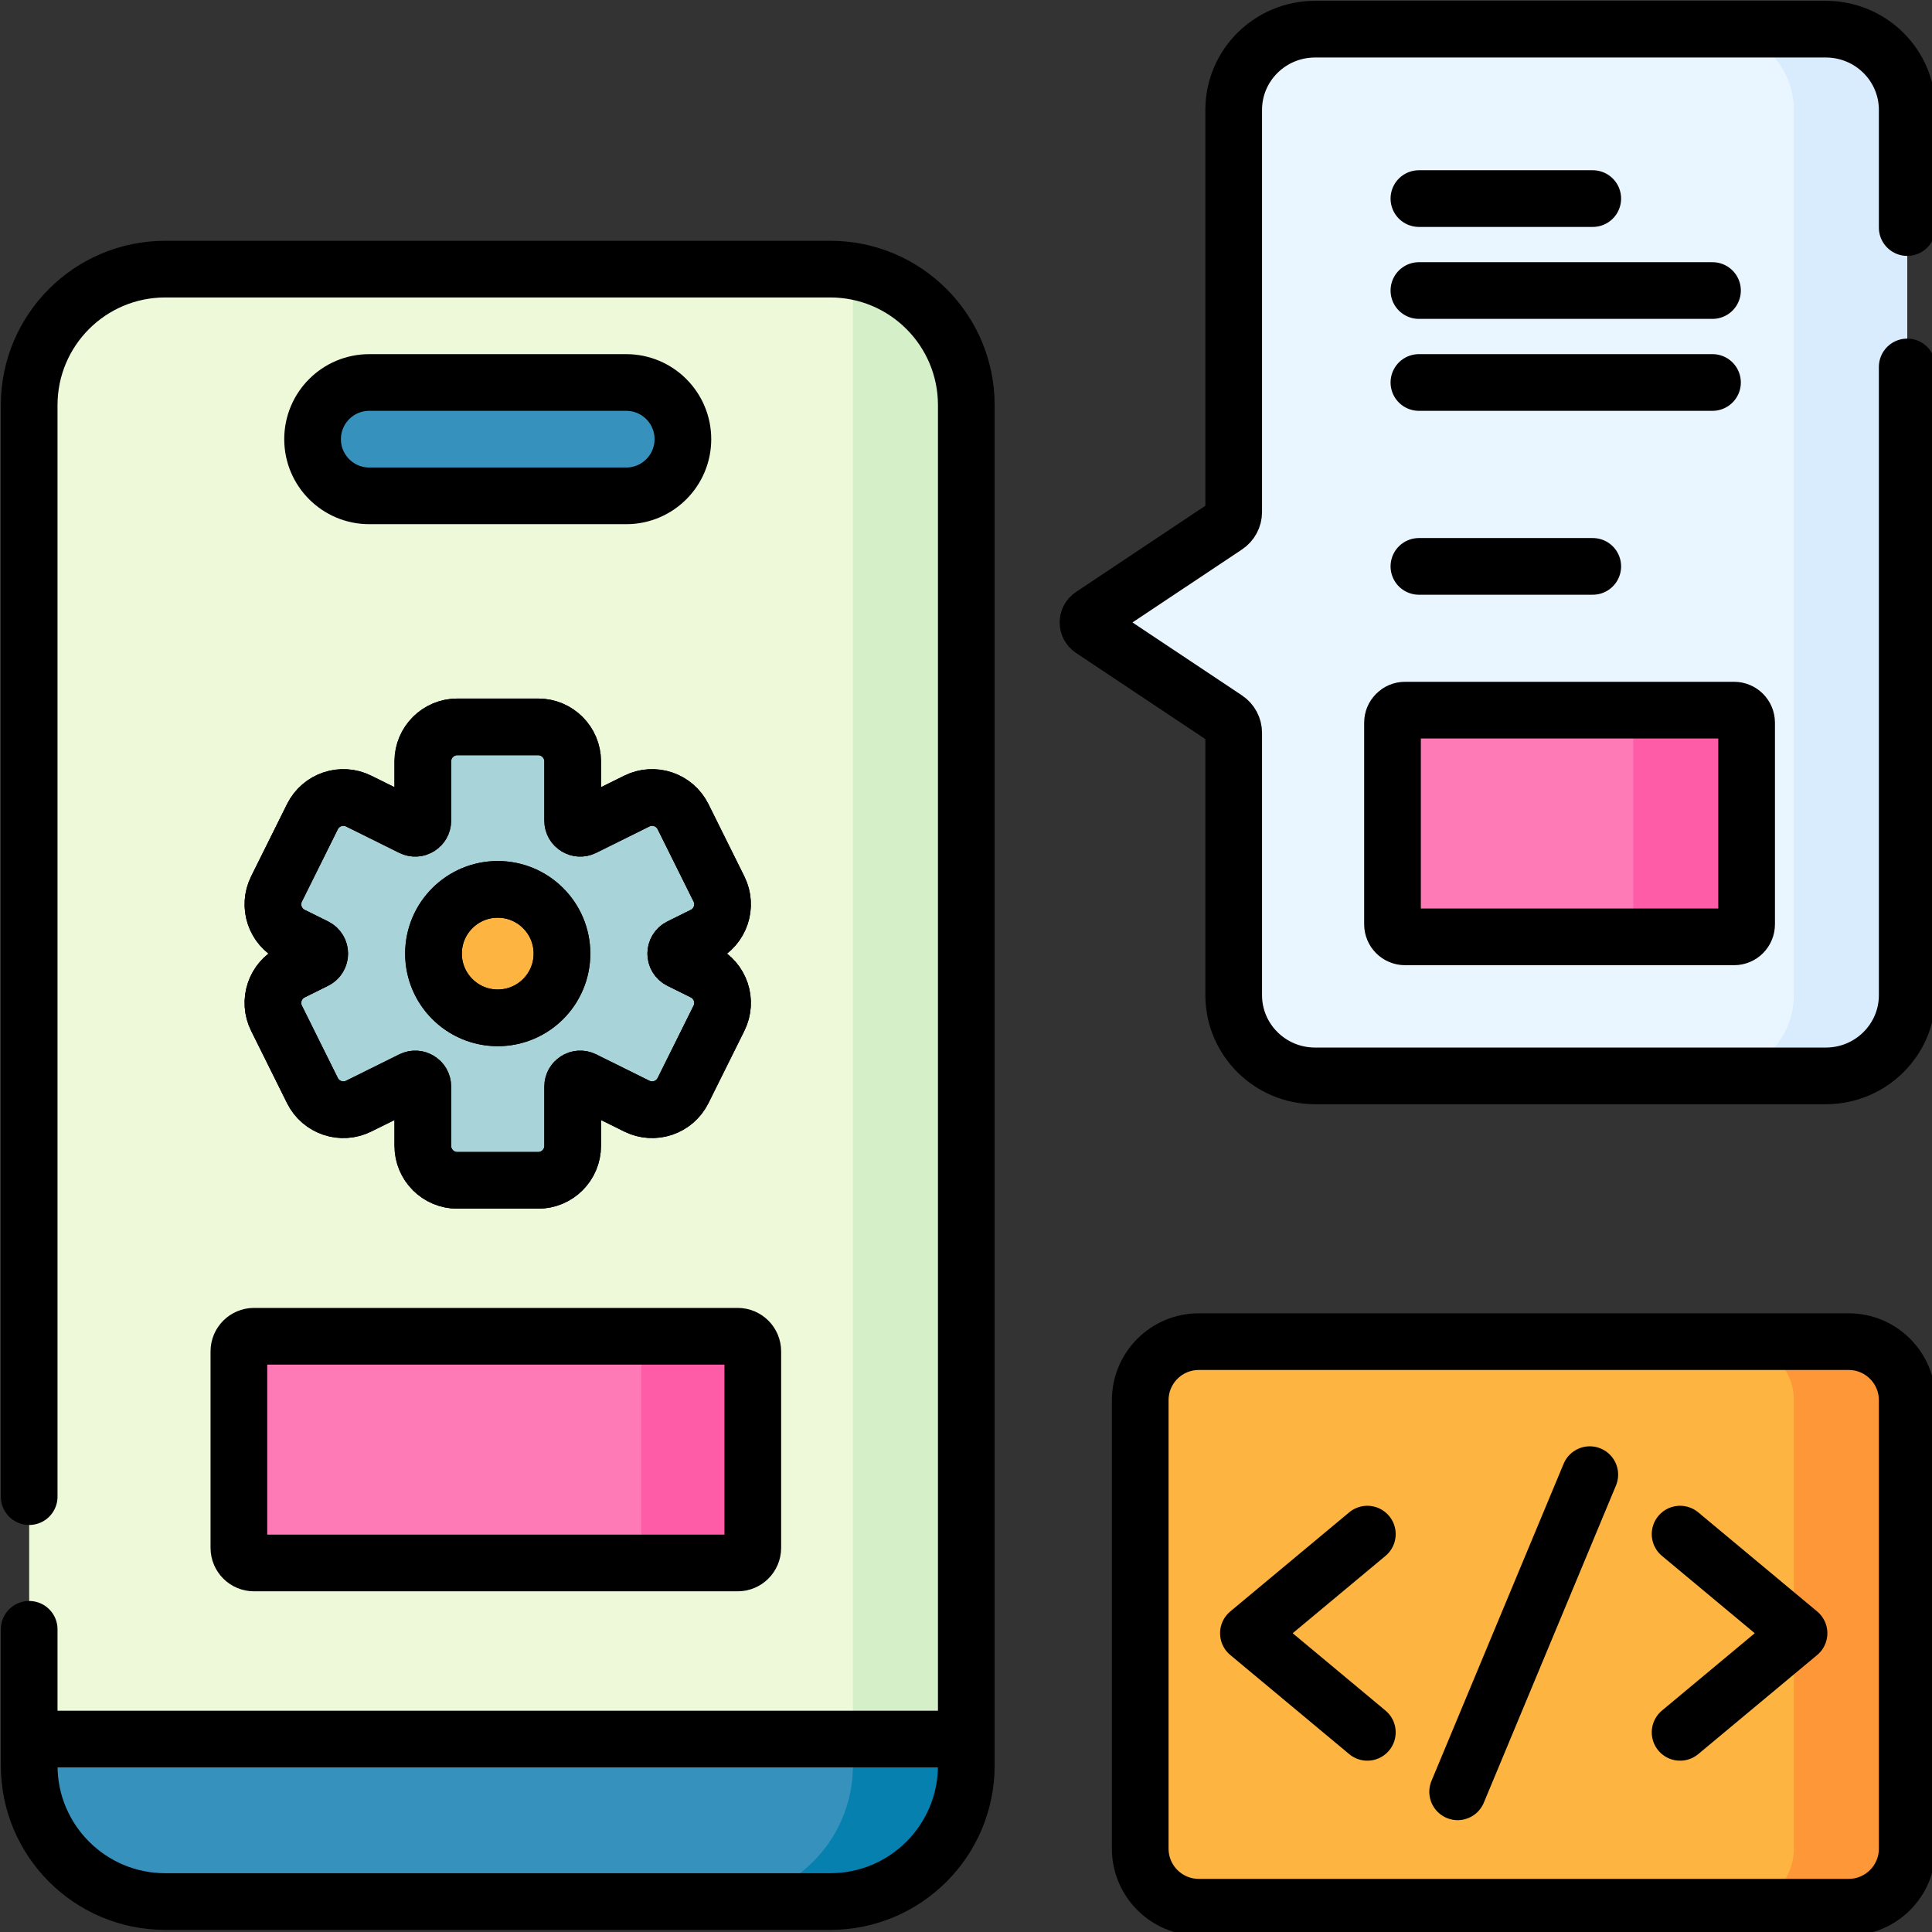 <?xml version="1.0" encoding="UTF-8" standalone="no"?>
<!DOCTYPE svg PUBLIC "-//W3C//DTD SVG 1.1//EN" "http://www.w3.org/Graphics/SVG/1.1/DTD/svg11.dtd">
<svg width="100%" height="100%" viewBox="0 0 70 70" version="1.1" xmlns="http://www.w3.org/2000/svg" xmlns:xlink="http://www.w3.org/1999/xlink" xml:space="preserve" xmlns:serif="http://www.serif.com/" style="fill-rule:evenodd;clip-rule:evenodd;stroke-linecap:round;stroke-linejoin:round;stroke-miterlimit:10;">
    <rect x="0" y="0" width="70" height="70" fill="#333333" stroke="none"/>
    <g transform="matrix(0.141,0,0,0.141,0,0)">
        <g transform="matrix(0.971,0,0,0.971,0.214,0.214)">
            <path d="M488.996,504.5L317.032,504.5C308.469,504.5 301.528,497.559 301.528,488.996L301.528,370.333C301.528,361.77 308.469,354.829 317.032,354.829L488.996,354.829C497.559,354.829 504.5,361.77 504.5,370.333L504.5,488.996C504.5,497.559 497.559,504.5 488.996,504.5Z" style="fill:rgb(253,180,65);fill-rule:nonzero;"/>
        </g>
        <g transform="matrix(0.971,0,0,0.971,0.214,0.214)">
            <path d="M488.996,354.829L458.996,354.829C467.559,354.829 474.5,361.77 474.5,370.333L474.5,488.996C474.5,497.559 467.559,504.5 458.996,504.5L488.996,504.5C497.559,504.5 504.5,497.559 504.5,488.996L504.5,370.333C504.5,361.77 497.559,354.829 488.996,354.829Z" style="fill:rgb(254,151,56);fill-rule:nonzero;"/>
        </g>
        <g transform="matrix(0.971,0,0,0.971,0.214,0.214)">
            <path d="M219.5,503L43.5,503C23.618,503 7.5,486.882 7.5,467L7.5,107C7.5,87.118 23.618,71 43.5,71L219.5,71C239.382,71 255.5,87.118 255.5,107L255.5,467C255.5,486.882 239.382,503 219.5,503Z" style="fill:rgb(237,249,217);fill-rule:nonzero;"/>
        </g>
        <g transform="matrix(0.971,0,0,0.971,0.214,0.214)">
            <path d="M225.5,71.507L225.5,502.493C242.525,499.635 255.5,484.837 255.5,467L255.5,107C255.5,89.163 242.525,74.365 225.5,71.507Z" style="fill:rgb(213,239,200);fill-rule:nonzero;"/>
        </g>
        <g transform="matrix(0.971,0,0,0.971,0.214,0.214)">
            <path d="M219.5,503L43.5,503C23.618,503 7.5,486.882 7.5,467L7.5,460L255.5,460L255.5,467C255.5,486.882 239.382,503 219.5,503Z" style="fill:rgb(54,146,188);fill-rule:nonzero;"/>
        </g>
        <g transform="matrix(0.971,0,0,0.971,0.214,0.214)">
            <path d="M225.5,460L225.5,467C225.5,486.882 209.382,503 189.5,503L219.5,503C239.382,503 255.5,486.882 255.5,467L255.5,460L225.5,460Z" style="fill:rgb(6,129,175);fill-rule:nonzero;"/>
        </g>
        <g transform="matrix(0.971,0,0,0.971,0.214,0.214)">
            <path d="M165.5,131L97.5,131C89.216,131 82.5,124.284 82.5,116C82.5,107.716 89.216,101 97.5,101L165.5,101C173.784,101 180.5,107.716 180.5,116C180.5,124.284 173.784,131 165.5,131Z" style="fill:rgb(54,146,188);fill-rule:nonzero;"/>
        </g>
        <g transform="matrix(0.971,0,0,0.971,0.214,0.214)">
            <path d="M195.5,413.403L67.5,413.403C65.291,413.403 63.5,411.612 63.5,409.403L63.5,357.403C63.5,355.194 65.291,353.403 67.5,353.403L195.5,353.403C197.709,353.403 199.5,355.194 199.5,357.403L199.5,409.403C199.5,411.612 197.709,413.403 195.5,413.403Z" style="fill:rgb(254,122,182);fill-rule:nonzero;"/>
        </g>
        <g transform="matrix(0.971,0,0,0.971,0.214,0.214)">
            <path d="M195.5,353.403L165.5,353.403C167.709,353.403 169.5,355.194 169.5,357.403L169.5,409.403C169.5,411.612 167.709,413.403 165.5,413.403L195.5,413.403C197.709,413.403 199.5,411.612 199.5,409.403L199.5,357.403C199.5,355.194 197.709,353.403 195.5,353.403Z" style="fill:rgb(254,92,167);fill-rule:nonzero;"/>
        </g>
        <g transform="matrix(0.971,0,0,0.971,0.214,0.214)">
            <path d="M504.5,28.861L504.5,263.139C504.5,274.936 494.861,284.5 482.971,284.5L347.791,284.5C335.901,284.5 326.262,274.936 326.262,263.139L326.262,193.715C326.262,192.243 325.523,190.868 324.292,190.048L288.686,166.325C287.379,165.454 287.379,163.547 288.686,162.676L324.292,138.953C325.523,138.133 326.262,136.757 326.262,135.286L326.262,28.861C326.262,17.064 335.901,7.5 347.791,7.5L482.971,7.5C494.861,7.5 504.5,17.064 504.5,28.861Z" style="fill:rgb(234,246,255);fill-rule:nonzero;"/>
        </g>
        <g transform="matrix(0.971,0,0,0.971,0.214,0.214)">
            <path d="M482.971,7.5L452.971,7.5C464.861,7.5 474.5,17.064 474.5,28.861L474.5,263.139C474.5,274.936 464.861,284.5 452.971,284.5L482.971,284.5C494.861,284.5 504.5,274.936 504.5,263.139L504.5,28.861C504.5,17.064 494.861,7.5 482.971,7.5Z" style="fill:rgb(216,236,254);fill-rule:nonzero;"/>
        </g>
        <g transform="matrix(0.971,0,0,0.971,0.214,0.214)">
            <circle cx="131.499" cy="252.14" r="17" style="fill:rgb(234,246,255);"/>
        </g>
        <g transform="matrix(0.971,0,0,0.971,0.214,0.214)">
            <path d="M190.043,235.032L180.541,215.903C178.296,211.384 172.814,209.538 168.293,211.78L154.217,218.76C152.888,219.419 151.329,218.452 151.329,216.968L151.329,201.27C151.329,196.228 147.242,192.141 142.2,192.141L120.808,192.141C115.762,192.141 111.671,196.232 111.671,201.278L111.671,216.968C111.671,218.452 110.112,219.419 108.783,218.76L94.707,211.78C90.186,209.538 84.704,211.384 82.459,215.903L72.957,235.032C70.713,239.55 72.558,245.031 77.077,247.272L83.282,250.349C84.764,251.084 84.764,253.198 83.282,253.933L77.077,257.01C72.558,259.251 70.713,264.732 72.957,269.25L82.461,288.384C84.705,292.901 90.184,294.746 94.703,292.505L108.784,285.523C110.113,284.864 111.672,285.831 111.672,287.315L111.672,303.005C111.672,308.051 115.763,312.142 120.809,312.142L142.201,312.142C147.243,312.142 151.33,308.055 151.33,303.013L151.33,287.315C151.33,285.831 152.889,284.864 154.218,285.523L168.299,292.505C172.818,294.746 178.297,292.901 180.541,288.384L190.047,269.246C192.29,264.731 190.445,259.253 185.929,257.013L179.72,253.934C178.238,253.199 178.238,251.085 179.72,250.35L185.925,247.273C190.441,245.03 192.286,239.549 190.043,235.032Z" style="fill:rgb(234,246,255);fill-rule:nonzero;"/>
        </g>
        <g transform="matrix(0.971,0,0,0.971,0.214,0.214)">
            <circle cx="131.499" cy="252.14" r="17" style="fill:rgb(234,246,255);"/>
        </g>
        <g transform="matrix(0.971,0,0,0.971,0.214,0.214)">
            <path d="M190.043,235.032L180.541,215.903C178.296,211.384 172.814,209.538 168.293,211.78L154.217,218.76C152.888,219.419 151.329,218.452 151.329,216.968L151.329,201.27C151.329,196.228 147.242,192.141 142.2,192.141L120.808,192.141C115.762,192.141 111.671,196.232 111.671,201.278L111.671,216.968C111.671,218.452 110.112,219.419 108.783,218.76L94.707,211.78C90.186,209.538 84.704,211.384 82.459,215.903L72.957,235.032C70.713,239.55 72.558,245.031 77.077,247.272L83.282,250.349C84.764,251.084 84.764,253.198 83.282,253.933L77.077,257.01C72.558,259.251 70.713,264.732 72.957,269.25L82.461,288.384C84.705,292.901 90.184,294.746 94.703,292.505L108.784,285.523C110.113,284.864 111.672,285.831 111.672,287.315L111.672,303.005C111.672,308.051 115.763,312.142 120.809,312.142L142.201,312.142C147.243,312.142 151.33,308.055 151.33,303.013L151.33,287.315C151.33,285.831 152.889,284.864 154.218,285.523L168.299,292.505C172.818,294.746 178.297,292.901 180.541,288.384L190.047,269.246C192.29,264.731 190.445,259.253 185.929,257.013L179.72,253.934C178.238,253.199 178.238,251.085 179.72,250.35L185.925,247.273C190.441,245.03 192.286,239.549 190.043,235.032Z" style="fill:rgb(168,211,216);fill-rule:nonzero;"/>
        </g>
        <g transform="matrix(0.971,0,0,0.971,0.214,0.214)">
            <circle cx="131.499" cy="252.14" r="17" style="fill:rgb(253,180,65);"/>
        </g>
        <g transform="matrix(0.971,0,0,0.971,0.214,0.214)">
            <path d="M458.679,247.708L371.608,247.708C369.774,247.708 368.288,246.221 368.288,244.388L368.288,191.029C368.288,189.195 369.775,187.709 371.608,187.709L458.679,187.709C460.513,187.709 461.999,189.196 461.999,191.029L461.999,244.388C461.999,246.222 460.513,247.708 458.679,247.708Z" style="fill:rgb(254,122,182);fill-rule:nonzero;"/>
        </g>
        <g transform="matrix(0.971,0,0,0.971,0.214,0.214)">
            <path d="M458.679,187.708L428.679,187.708C430.513,187.708 431.999,189.195 431.999,191.028L431.999,244.387C431.999,246.221 430.512,247.707 428.679,247.707L458.679,247.707C460.513,247.707 461.999,246.22 461.999,244.387L461.999,191.028C461.999,189.195 460.513,187.708 458.679,187.708Z" style="fill:rgb(254,92,167);fill-rule:nonzero;"/>
        </g>
        <g transform="matrix(0.971,0,0,0.971,0.214,0.214)">
            <path d="M7.5,395.848L7.5,107C7.5,87.118 23.618,71 43.5,71L219.5,71C239.382,71 255.5,87.118 255.5,107L255.5,467C255.5,486.882 239.382,503 219.5,503L43.5,503C23.618,503 7.5,486.882 7.5,467L7.5,430.959" style="fill:none;fill-rule:nonzero;stroke:black;stroke-width:15px;"/>
            <path d="M11,460L252.778,460" style="fill:none;fill-rule:nonzero;stroke:black;stroke-width:15px;"/>
            <path d="M165.5,131L97.5,131C89.216,131 82.5,124.284 82.5,116C82.5,107.716 89.216,101 97.5,101L165.5,101C173.784,101 180.5,107.716 180.5,116C180.5,124.284 173.784,131 165.5,131Z" style="fill:none;fill-rule:nonzero;stroke:black;stroke-width:15px;"/>
            <path d="M194.998,413.403L66.998,413.403C64.789,413.403 62.998,411.612 62.998,409.403L62.998,357.403C62.998,355.194 64.789,353.403 66.998,353.403L194.998,353.403C197.207,353.403 198.998,355.194 198.998,357.403L198.998,409.403C198.998,411.612 197.207,413.403 194.998,413.403Z" style="fill:none;fill-rule:nonzero;stroke:black;stroke-width:15px;"/>
            <path d="M504.5,96.889L504.5,263.139C504.5,274.936 494.861,284.5 482.971,284.5L347.791,284.5C335.901,284.5 326.262,274.936 326.262,263.139L326.262,193.715C326.262,192.243 325.523,190.868 324.292,190.048L288.686,166.325C287.379,165.454 287.379,163.547 288.686,162.676L324.292,138.953C325.523,138.133 326.262,136.757 326.262,135.286L326.262,28.861C326.262,17.064 335.901,7.5 347.791,7.5L482.971,7.5C494.861,7.5 504.5,17.064 504.5,28.861L504.5,60" style="fill:none;fill-rule:nonzero;stroke:black;stroke-width:15px;"/>
            <g>
                <path d="M375.276,52.333L421.285,52.333" style="fill:none;fill-rule:nonzero;stroke:black;stroke-width:15px;"/>
                <path d="M375.276,149.667L421.285,149.667" style="fill:none;fill-rule:nonzero;stroke:black;stroke-width:15px;"/>
                <path d="M375.276,76.667L452.971,76.667" style="fill:none;fill-rule:nonzero;stroke:black;stroke-width:15px;"/>
                <path d="M375.276,101L452.971,101" style="fill:none;fill-rule:nonzero;stroke:black;stroke-width:15px;"/>
            </g>
            <circle cx="131.499" cy="252.14" r="17" style="fill:none;stroke:black;stroke-width:15px;"/>
            <path d="M190.043,235.032L180.541,215.903C178.296,211.384 172.814,209.538 168.293,211.78L154.217,218.76C152.888,219.419 151.329,218.452 151.329,216.968L151.329,201.27C151.329,196.228 147.242,192.141 142.2,192.141L120.808,192.141C115.762,192.141 111.671,196.232 111.671,201.278L111.671,216.968C111.671,218.452 110.112,219.419 108.783,218.76L94.707,211.78C90.186,209.538 84.704,211.384 82.459,215.903L72.957,235.032C70.713,239.55 72.558,245.031 77.077,247.272L83.282,250.349C84.764,251.084 84.764,253.198 83.282,253.933L77.077,257.01C72.558,259.251 70.713,264.732 72.957,269.25L82.461,288.384C84.705,292.901 90.184,294.746 94.703,292.505L108.784,285.523C110.113,284.864 111.672,285.831 111.672,287.315L111.672,303.005C111.672,308.051 115.763,312.142 120.809,312.142L142.201,312.142C147.243,312.142 151.33,308.055 151.33,303.013L151.33,287.315C151.33,285.831 152.889,284.864 154.218,285.523L168.299,292.505C172.818,294.746 178.297,292.901 180.541,288.384L190.047,269.246C192.29,264.731 190.445,259.253 185.929,257.013L179.72,253.934C178.238,253.199 178.238,251.085 179.72,250.35L185.925,247.273C190.441,245.03 192.286,239.549 190.043,235.032Z" style="fill:none;fill-rule:nonzero;stroke:black;stroke-width:15px;"/>
            <circle cx="131.499" cy="252.14" r="17" style="fill:none;stroke:black;stroke-width:15px;"/>
            <path d="M190.043,235.032L180.541,215.903C178.296,211.384 172.814,209.538 168.293,211.78L154.217,218.76C152.888,219.419 151.329,218.452 151.329,216.968L151.329,201.27C151.329,196.228 147.242,192.141 142.2,192.141L120.808,192.141C115.762,192.141 111.671,196.232 111.671,201.278L111.671,216.968C111.671,218.452 110.112,219.419 108.783,218.76L94.707,211.78C90.186,209.538 84.704,211.384 82.459,215.903L72.957,235.032C70.713,239.55 72.558,245.031 77.077,247.272L83.282,250.349C84.764,251.084 84.764,253.198 83.282,253.933L77.077,257.01C72.558,259.251 70.713,264.732 72.957,269.25L82.461,288.384C84.705,292.901 90.184,294.746 94.703,292.505L108.784,285.523C110.113,284.864 111.672,285.831 111.672,287.315L111.672,303.005C111.672,308.051 115.763,312.142 120.809,312.142L142.201,312.142C147.243,312.142 151.33,308.055 151.33,303.013L151.33,287.315C151.33,285.831 152.889,284.864 154.218,285.523L168.299,292.505C172.818,294.746 178.297,292.901 180.541,288.384L190.047,269.246C192.29,264.731 190.445,259.253 185.929,257.013L179.72,253.934C178.238,253.199 178.238,251.085 179.72,250.35L185.925,247.273C190.441,245.03 192.286,239.549 190.043,235.032Z" style="fill:none;fill-rule:nonzero;stroke:black;stroke-width:15px;"/>
            <path d="M488.996,504.5L317.032,504.5C308.469,504.5 301.528,497.559 301.528,488.996L301.528,370.333C301.528,361.77 308.469,354.829 317.032,354.829L488.996,354.829C497.559,354.829 504.5,361.77 504.5,370.333L504.5,488.996C504.5,497.559 497.559,504.5 488.996,504.5Z" style="fill:none;fill-rule:nonzero;stroke:black;stroke-width:15px;"/>
            <path d="M458.679,247.708L371.608,247.708C369.774,247.708 368.288,246.221 368.288,244.388L368.288,191.029C368.288,189.195 369.775,187.709 371.608,187.709L458.679,187.709C460.513,187.709 461.999,189.196 461.999,191.029L461.999,244.388C461.999,246.222 460.513,247.708 458.679,247.708Z" style="fill:none;fill-rule:nonzero;stroke:black;stroke-width:15px;"/>
            <g>
                <g>
                    <path d="M361.631,405.766L330.157,431.994L361.631,458.223" style="fill:none;fill-rule:nonzero;stroke:black;stroke-width:15px;"/>
                    <path d="M444.396,405.766L475.87,431.994L444.396,458.223" style="fill:none;fill-rule:nonzero;stroke:black;stroke-width:15px;"/>
                </g>
                <path d="M385.528,473.96L420.499,390.029" style="fill:none;fill-rule:nonzero;stroke:black;stroke-width:15px;"/>
            </g>
        </g>
    </g>
</svg>
